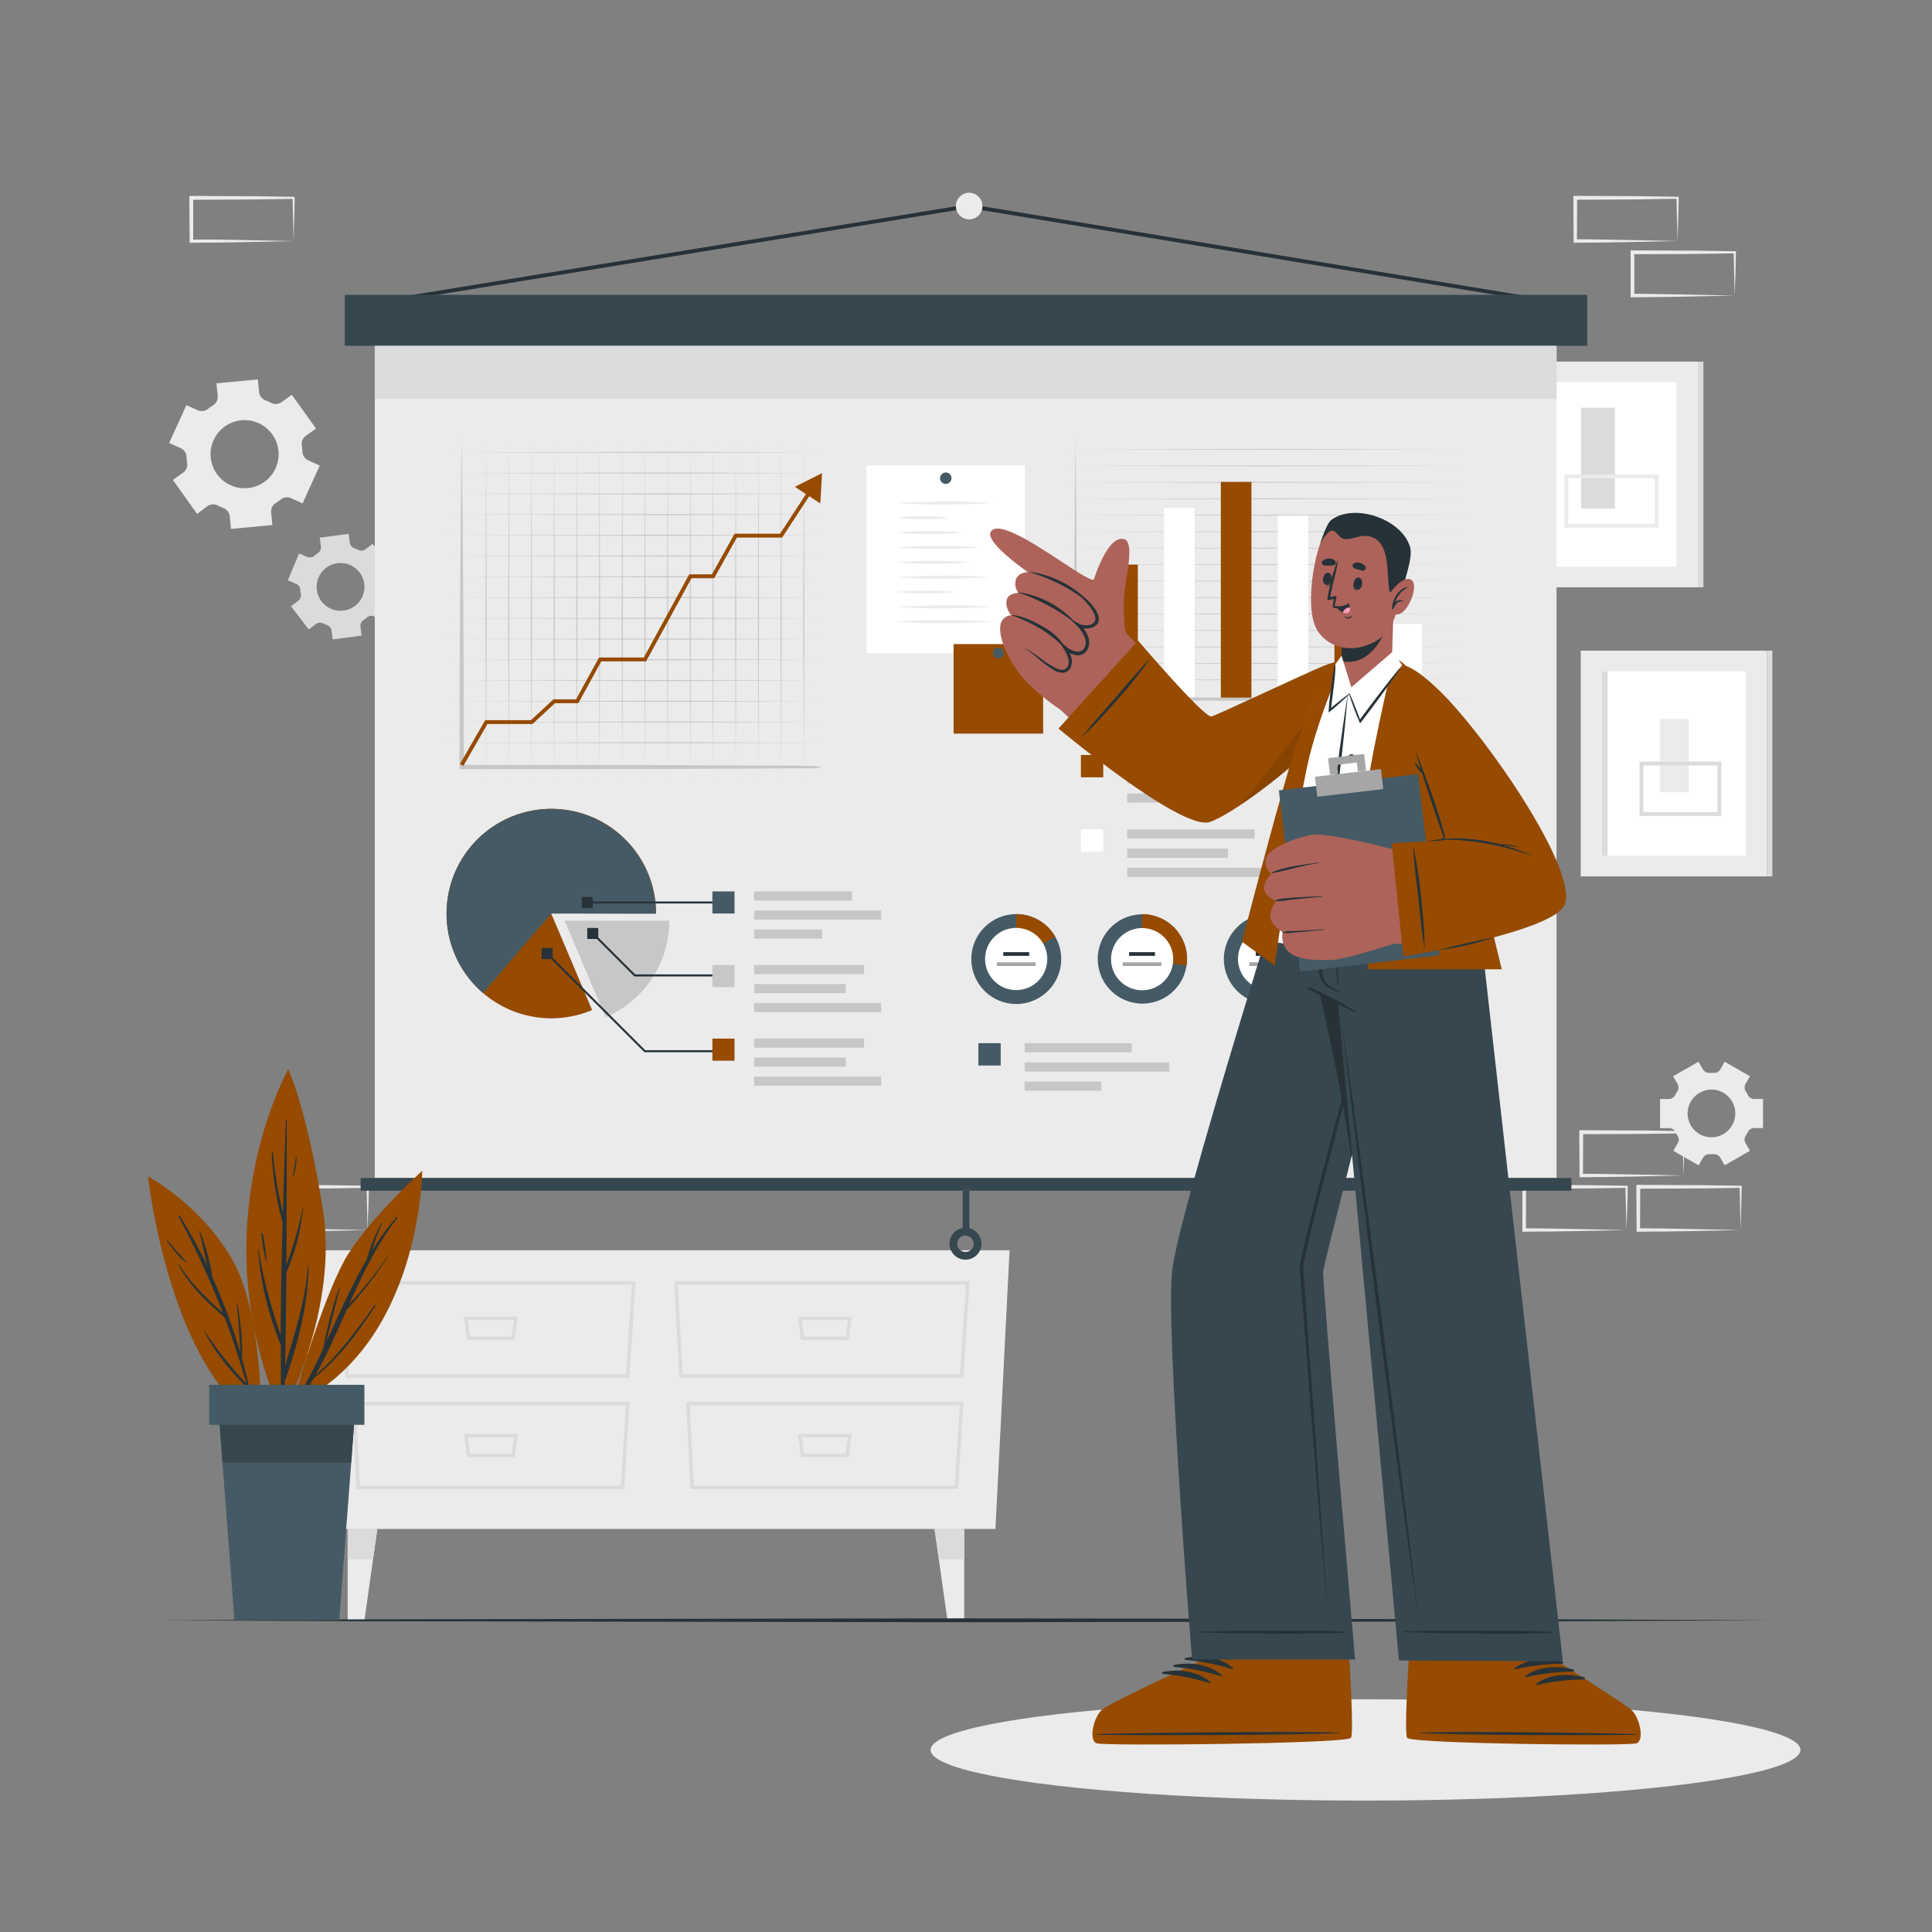 <svg xmlns="http://www.w3.org/2000/svg" viewBox="0 0 500 500"><rect x="0" y="0" width="500" height="500" fill="#808080" stroke="none"/><g id="freepik--background-complete--inject-95"><path d="M48.23,104.85l-4.45,9.79,3,1.35a2.56,2.56,0,0,1,1.49,2.23,14.21,14.21,0,0,0,.16,1.6,2.55,2.55,0,0,1-1,2.47l-2.68,1.92L51,133,53.68,131a2.55,2.55,0,0,1,2.67-.18,13.77,13.77,0,0,0,1.47.66,2.6,2.6,0,0,1,1.64,2.13l.32,3.27,10.71-1-.32-3.29a2.55,2.55,0,0,1,1.2-2.4l.65-.44c.22-.15.43-.31.64-.48a2.54,2.54,0,0,1,2.64-.36l3,1.37,4.45-9.79-3-1.37a2.55,2.55,0,0,1-1.49-2.23,14.24,14.24,0,0,0-.15-1.59,2.54,2.54,0,0,1,1-2.47l2.68-1.92-6.27-8.74-2.68,1.92a2.55,2.55,0,0,1-2.67.17q-.72-.36-1.47-.66a2.57,2.57,0,0,1-1.64-2.12l-.32-3.28-10.72,1,.33,3.29a2.57,2.57,0,0,1-1.2,2.39q-.33.21-.66.45c-.22.15-.43.31-.64.47a2.55,2.55,0,0,1-2.66.37Zm9.91,5.55a8.81,8.81,0,1,1-2,12.28A8.83,8.83,0,0,1,58.14,110.4Z" style="fill:#ebebeb"></path><path d="M439.56,274.78,433,278.54l1.16,2a1.79,1.79,0,0,1-.06,1.88,9.46,9.46,0,0,0-.57,1,1.8,1.8,0,0,1-1.59,1h-2.31v7.53H432a1.8,1.8,0,0,1,1.59,1,8.64,8.64,0,0,0,.57,1,1.79,1.79,0,0,1,.06,1.88l-1.16,2,6.54,3.76,1.16-2a1.79,1.79,0,0,1,1.66-.88l.55,0,.56,0a1.81,1.81,0,0,1,1.66.87l1.16,2,6.54-3.76-1.16-2a1.79,1.79,0,0,1,.06-1.88,8.5,8.5,0,0,0,.57-1,1.79,1.79,0,0,1,1.59-1h2.31v-7.53h-2.31a1.79,1.79,0,0,1-1.59-1,10.67,10.67,0,0,0-.57-1,1.78,1.78,0,0,1-.06-1.87l1.16-2-6.54-3.76-1.16,2a1.79,1.79,0,0,1-1.66.88l-.56,0-.55,0a1.81,1.81,0,0,1-1.67-.88Zm3.37,7.2a6.17,6.17,0,1,1-6.18,6.16A6.17,6.17,0,0,1,442.93,282Z" style="fill:#ebebeb"></path><path d="M75.32,156.9l4.58,6,1.84-1.4a1.8,1.8,0,0,1,1.87-.18,10.44,10.44,0,0,0,1,.44,1.77,1.77,0,0,1,1.19,1.45l.3,2.28,7.48-1-.29-2.29a1.78,1.78,0,0,1,.77-1.7,7.65,7.65,0,0,0,.9-.69,1.8,1.8,0,0,1,1.86-.3l2.13.88,2.89-7-2.14-.88A1.8,1.8,0,0,1,98.66,151l-.06-.55a5.25,5.25,0,0,0-.09-.55,1.78,1.78,0,0,1,.66-1.75l1.84-1.41-4.58-6-1.84,1.4a1.8,1.8,0,0,1-1.87.18,10.44,10.44,0,0,0-1-.44,1.78,1.78,0,0,1-1.19-1.45l-.3-2.28-7.48,1,.3,2.29a1.77,1.77,0,0,1-.78,1.7c-.31.21-.6.44-.89.68a1.78,1.78,0,0,1-1.86.31l-2.13-.88-2.9,6.95,2.14.89a1.77,1.77,0,0,1,1.08,1.53l.06.55a4.85,4.85,0,0,0,.09.55,1.79,1.79,0,0,1-.66,1.76ZM82,152.63A6.18,6.18,0,1,1,89,158,6.16,6.16,0,0,1,82,152.63Z" style="fill:#dbdbdb"></path><polygon points="81.89 395.69 257.62 395.69 261.28 323.58 78.23 323.58 81.89 395.69" style="fill:#ebebeb"></polygon><path d="M249.29,356.58H175.82l-1.37-25H250.9Zm-72.63-.88h71.8L250,332.44H175.38Z" style="fill:#dbdbdb"></path><path d="M247.94,385.38H178.7l-1.12-22.59h71.77Zm-68.4-.88H247.1l1.3-20.83H178.51Z" style="fill:#dbdbdb"></path><path d="M219.63,346.78H207.29l-.78-6h13.9Zm-11.56-.88h10.78l.55-4.27H207.52Z" style="fill:#dbdbdb"></path><path d="M219.63,377.1H207.29l-.78-6h13.9Zm-11.56-.88h10.78l.55-4.27H207.52Z" style="fill:#dbdbdb"></path><path d="M162.87,356.58H89.4l-1.37-25h76.45Zm-72.63-.88H162l1.5-23.26H89Z" style="fill:#dbdbdb"></path><path d="M161.52,385.38H92.28l-1.12-22.59h71.77Zm-68.39-.88h67.55L162,363.67H92.09Z" style="fill:#dbdbdb"></path><path d="M133.21,346.78H120.87l-.78-6H134Zm-11.56-.88h10.78l.55-4.27H121.1Z" style="fill:#dbdbdb"></path><path d="M133.21,377.1H120.87l-.78-6H134Zm-11.56-.88h10.78L133,372H121.1Z" style="fill:#dbdbdb"></path><polygon points="97.65 395.68 96.54 403.54 94.32 419.32 89.98 419.32 89.98 395.68 97.65 395.68" style="fill:#ebebeb"></polygon><polygon points="97.65 395.68 96.54 403.54 89.98 403.54 89.98 395.68 97.65 395.68" style="fill:#dbdbdb"></polygon><polygon points="241.86 395.68 242.97 403.54 245.19 419.32 249.53 419.32 249.53 395.68 241.86 395.68" style="fill:#ebebeb"></polygon><polygon points="241.86 395.68 242.97 403.54 249.53 403.54 249.53 395.68 241.86 395.68" style="fill:#dbdbdb"></polygon><path d="M435.7,304.22l-13.12.28-6.66.11c-2.23.05-4.47,0-6.7.06h-.44v-.45L408.72,293v-.5h.5l13.24.06c4.42,0,8.83.11,13.24.16H436V293c0,1.9-.09,3.79-.13,5.66Zm0,0-.14-5.65c0-1.86-.11-3.7-.13-5.54l.27.28c-4.41.05-8.82.16-13.24.16l-13.24.06.5-.5-.05,11.19-.45-.44c2.18,0,4.36,0,6.55.05l6.58.12Z" style="fill:#ebebeb"></path><path d="M420.93,318.33l-13.12.28-6.66.11c-2.23,0-4.47,0-6.7.06H394v-.45L394,307.14v-.5h.5l13.24.07c4.41,0,8.83.11,13.24.16h.28v.27c0,1.9-.08,3.79-.13,5.66Zm0,0-.14-5.65c-.05-1.86-.11-3.7-.13-5.54l.27.28c-4.41.05-8.83.16-13.24.16l-13.24.06.5-.5-.05,11.19-.45-.44c2.18,0,4.36,0,6.55.05l6.58.12Z" style="fill:#ebebeb"></path><path d="M450.47,318.33l-13.12.28-6.66.11c-2.23,0-4.46,0-6.7.06h-.44v-.45l-.06-11.19v-.5h.5l13.24.07c4.42,0,8.83.11,13.24.16h.28v.27c0,1.9-.09,3.79-.13,5.66Zm0,0-.14-5.65c0-1.86-.11-3.7-.13-5.54l.27.28c-4.41.05-8.82.16-13.24.16l-13.24.06.5-.5-.05,11.19-.45-.44c2.19,0,4.36,0,6.55.05l6.58.12Z" style="fill:#ebebeb"></path><path d="M146.87,171.07l-13.12.28-6.67.11c-2.22,0-4.46,0-6.69,0H120v-.45l0-11.19v-.5h.5l13.24.06c4.41,0,8.83.11,13.24.16h.28v.27c0,1.9-.08,3.78-.13,5.65Zm0,0-.14-5.66c0-1.86-.11-3.7-.13-5.53l.27.27c-4.41,0-8.83.16-13.24.16l-13.24.07.5-.5,0,11.19-.45-.45c2.18,0,4.36,0,6.55.06l6.57.11Z" style="fill:#ebebeb"></path><path d="M132.1,185.18l-13.13.28-6.66.11c-2.22,0-4.46,0-6.69.05h-.45v-.45l0-11.19v-.5h.5l13.24.06c4.41,0,8.83.11,13.24.16h.27V174c0,1.9-.08,3.78-.13,5.65Zm0,0-.14-5.66c-.05-1.86-.12-3.7-.13-5.53l.27.27c-4.41.05-8.83.16-13.24.16l-13.24.07.5-.5-.06,11.19-.44-.45c2.18,0,4.36,0,6.54.06l6.58.11Z" style="fill:#ebebeb"></path><path d="M161.64,185.18l-13.12.28-6.66.11c-2.23,0-4.47,0-6.7.05h-.44v-.45L134.66,174v-.5h.5l13.24.06c4.42,0,8.83.11,13.24.16h.28V174c0,1.9-.08,3.78-.13,5.65Zm0,0-.14-5.66c-.05-1.86-.11-3.7-.13-5.53l.27.27c-4.41.05-8.82.16-13.24.16l-13.24.07.5-.5,0,11.19-.45-.45c2.18,0,4.36,0,6.55.06l6.58.11Z" style="fill:#ebebeb"></path><path d="M95.12,318.33,82,318.61l-6.67.11c-2.22,0-4.46,0-6.69.06H68.2v-.45l0-11.19v-.5h.5l13.24.07c4.41,0,8.83.11,13.24.16h.28v.27c0,1.9-.08,3.79-.13,5.66Zm0,0L95,312.68c0-1.86-.11-3.7-.13-5.54l.27.28c-4.41.05-8.83.16-13.24.16l-13.24.06.5-.5,0,11.19-.45-.44c2.18,0,4.36,0,6.55.05l6.57.12Z" style="fill:#ebebeb"></path><path d="M281.19,171.06l-13.12.28-6.66.11c-2.23.05-4.47,0-6.7.05h-.44v-.45l-.06-11.19v-.5h.5l13.24.06c4.42,0,8.83.12,13.24.17h.28v.27c0,1.9-.09,3.79-.13,5.65Zm0,0-.14-5.65c0-1.87-.11-3.71-.13-5.54l.27.27c-4.41.05-8.82.16-13.24.17l-13.24.06.5-.5-.05,11.19-.45-.45c2.18,0,4.36,0,6.55.06l6.58.11Z" style="fill:#ebebeb"></path><path d="M434.17,62.38l-13.12.28-6.66.11c-2.23,0-4.47,0-6.7.06h-.44v-.45l-.06-11.19v-.5h.5l13.24.06c4.41,0,8.83.12,13.24.17h.28v.27c0,1.9-.08,3.79-.13,5.65Zm0,0L434,56.73c0-1.87-.11-3.71-.13-5.54l.27.27c-4.41,0-8.83.16-13.24.17l-13.24.06.5-.5-.05,11.19-.45-.45c2.18,0,4.36,0,6.55.06l6.58.11Z" style="fill:#ebebeb"></path><path d="M448.94,76.49l-13.12.28-6.66.11c-2.23.05-4.47,0-6.7.06H422v-.45L422,65.3v-.5h.5l13.24.06c4.42,0,8.83.12,13.24.17h.28v.27c0,1.9-.09,3.79-.13,5.65Zm0,0-.14-5.65c0-1.87-.11-3.71-.13-5.54l.27.27c-4.41.05-8.82.16-13.24.17l-13.24.06.5-.5,0,11.19-.45-.45c2.18,0,4.36,0,6.55.06l6.58.11Z" style="fill:#ebebeb"></path><path d="M76,62.39l-13.13.28-6.66.11c-2.23,0-4.46,0-6.69.06h-.45v-.45L49,51.2v-.5h.51l13.24.07c4.41,0,8.82.11,13.24.16h.27v.27c0,1.9-.09,3.79-.13,5.66Zm0,0-.15-5.65c0-1.86-.11-3.71-.13-5.54l.28.27c-4.42.06-8.83.16-13.24.17l-13.24.06.49-.5L50,62.39,49.53,62c2.18,0,4.35,0,6.54,0l6.58.11Z" style="fill:#ebebeb"></path><rect x="391.24" y="93.59" width="48.16" height="58.41" style="fill:#ebebeb"></rect><rect x="396.74" y="98.92" width="37.15" height="47.75" style="fill:#fff"></rect><rect x="396.74" y="98.92" width="1.45" height="47.75" style="fill:#dbdbdb"></rect><rect x="439.39" y="93.59" width="1.45" height="58.41" style="fill:#dbdbdb"></rect><rect x="409.19" y="105.51" width="8.76" height="26.1" style="fill:#dbdbdb"></rect><rect x="405.37" y="123.28" width="23.36" height="12.79" style="fill:none;stroke:#ebebeb;stroke-miterlimit:10"></rect><rect x="409.09" y="168.39" width="48.16" height="58.41" style="fill:#ebebeb"></rect><rect x="414.59" y="173.72" width="37.15" height="47.75" style="fill:#fff"></rect><rect x="414.59" y="173.72" width="1.45" height="47.75" style="fill:#dbdbdb"></rect><rect x="457.24" y="168.39" width="1.45" height="58.41" style="fill:#dbdbdb"></rect><rect x="429.57" y="186.06" width="7.5" height="18.98" style="fill:#ebebeb"></rect><rect x="424.81" y="197.6" width="20.16" height="13.08" style="fill:none;stroke:#dbdbdb;stroke-miterlimit:10"></rect></g><g id="freepik--Shadow--inject-95"><ellipse cx="353.4" cy="452.88" rx="112.56" ry="13.11" style="fill:#ebebeb"></ellipse></g><g id="freepik--Board--inject-95"><polygon points="97.85 78.79 97.69 77.81 250.82 52.83 250.9 52.84 402.31 77.81 402.14 78.79 250.82 53.84 97.85 78.79" style="fill:#263238"></polygon><path d="M254.26,53.33a3.44,3.44,0,1,1-3.44-3.44A3.45,3.45,0,0,1,254.26,53.33Z" style="fill:#ebebeb"></path><rect x="96.99" y="89.5" width="305.84" height="215.36" style="fill:#ebebeb"></rect><rect x="89.23" y="76.3" width="321.54" height="13.2" style="fill:#37474f"></rect><rect x="224.26" y="120.45" width="41" height="48.58" style="fill:#fff"></rect><path d="M246.24,123.75a1.48,1.48,0,1,1-1.48-1.47A1.47,1.47,0,0,1,246.24,123.75Z" style="fill:#455a64"></path><path d="M232.06,130.18c4.15-.32,8.29-.34,12.44-.39s8.29.07,12.44.39c-4.15.32-8.3.34-12.44.38S236.21,130.5,232.06,130.18Z" style="fill:#ebebeb"></path><path d="M232.06,134a54.84,54.84,0,0,1,6.76-.39,51,51,0,0,1,6.76.39,60.32,60.32,0,0,1-13.52,0Z" style="fill:#ebebeb"></path><path d="M232.06,137.86a86.12,86.12,0,0,1,8.64-.39,83.25,83.25,0,0,1,8.64.39,98.41,98.41,0,0,1-17.28,0Z" style="fill:#ebebeb"></path><path d="M232.06,141.69c3.61-.3,7.21-.37,10.81-.38s7.21.08,10.81.38c-3.6.31-7.21.38-10.81.39S235.67,142,232.06,141.69Z" style="fill:#ebebeb"></path><path d="M232.06,145.53c3.13-.3,6.26-.37,9.39-.38s6.26.08,9.39.38c-3.13.31-6.26.38-9.39.39S235.19,145.83,232.06,145.53Z" style="fill:#ebebeb"></path><path d="M232.06,149.37c4-.32,8-.34,12-.38s8,.06,12,.38c-4,.32-8,.34-12,.39S236.07,149.69,232.06,149.37Z" style="fill:#ebebeb"></path><path d="M232.06,153.21a79.53,79.53,0,0,1,15.53,0,69.65,69.65,0,0,1-7.76.39A72.2,72.2,0,0,1,232.06,153.21Z" style="fill:#ebebeb"></path><path d="M232.06,157.05c4.15-.32,8.29-.34,12.44-.38s8.29.06,12.44.38c-4.15.32-8.3.34-12.44.39S236.21,157.37,232.06,157.05Z" style="fill:#ebebeb"></path><path d="M232.06,160.89c4.15-.32,8.29-.34,12.44-.38s8.29.06,12.44.38c-4.15.32-8.3.34-12.44.39S236.21,161.21,232.06,160.89Z" style="fill:#ebebeb"></path><rect x="246.79" y="166.69" width="23.17" height="23.17" style="fill:#964B00"></rect><path d="M259.76,169a1.39,1.39,0,1,1-1.39-1.39A1.38,1.38,0,0,1,259.76,169Z" style="fill:#455a64"></path><rect x="96.99" y="89.5" width="305.84" height="13.7" style="fill:#dbdbdb"></rect><polygon points="275.5 116.29 327.75 116.18 380 116.29 327.75 116.4 275.5 116.29" style="fill:#c7c7c7"></polygon><polygon points="275.5 120.55 327.75 120.44 380 120.55 327.75 120.67 275.5 120.55" style="fill:#c7c7c7"></polygon><polygon points="275.5 124.81 327.75 124.7 380 124.81 327.75 124.93 275.5 124.81" style="fill:#c7c7c7"></polygon><polygon points="275.5 129.08 327.75 128.96 380 129.08 327.75 129.19 275.5 129.08" style="fill:#c7c7c7"></polygon><polygon points="275.5 133.34 327.75 133.22 380 133.34 327.75 133.45 275.5 133.34" style="fill:#c7c7c7"></polygon><polygon points="275.5 137.6 327.75 137.49 380 137.6 327.75 137.71 275.5 137.6" style="fill:#c7c7c7"></polygon><polygon points="275.5 141.86 327.75 141.75 380 141.86 327.75 141.97 275.5 141.86" style="fill:#c7c7c7"></polygon><polygon points="275.5 146.12 327.75 146.01 380 146.12 327.75 146.23 275.5 146.12" style="fill:#c7c7c7"></polygon><polygon points="275.5 150.38 327.75 150.27 380 150.38 327.75 150.5 275.5 150.38" style="fill:#c7c7c7"></polygon><polygon points="275.5 154.64 327.75 154.53 380 154.64 327.75 154.76 275.5 154.64" style="fill:#c7c7c7"></polygon><polygon points="275.5 158.91 327.75 158.79 380 158.91 327.75 159.02 275.5 158.91" style="fill:#c7c7c7"></polygon><polygon points="275.5 163.17 327.75 163.05 380 163.17 327.75 163.28 275.5 163.17" style="fill:#c7c7c7"></polygon><polygon points="275.5 167.43 327.75 167.31 380 167.43 327.75 167.54 275.5 167.43" style="fill:#c7c7c7"></polygon><polygon points="275.5 171.69 327.75 171.58 380 171.69 327.75 171.8 275.5 171.69" style="fill:#c7c7c7"></polygon><polygon points="275.5 175.95 327.75 175.84 380 175.95 327.75 176.06 275.5 175.95" style="fill:#c7c7c7"></polygon><rect x="286.55" y="146.12" width="7.92" height="34.8" style="fill:#964B00"></rect><rect x="301.25" y="131.4" width="7.92" height="49.52" style="fill:#fff"></rect><rect x="315.95" y="124.72" width="7.92" height="56.2" style="fill:#964B00"></rect><rect x="330.65" y="133.43" width="7.92" height="47.48" style="fill:#fff"></rect><rect x="345.35" y="136.03" width="7.92" height="44.89" style="fill:#964B00"></rect><rect x="360.05" y="161.46" width="7.92" height="19.46" style="fill:#fff"></rect><path d="M278.34,113.3l.17,16.91.12,16.9q.12,16.9.12,33.81l-.41-.42,25.41,0,25.42.05,25.41.14,25.42.25-25.42.25-25.41.13-25.42,0H277.92v-.42q0-16.9.12-33.81l.12-16.9Z" style="fill:#c7c7c7"></path><rect x="286.55" y="184.49" width="7.92" height="0.72" style="fill:#c7c7c7"></rect><rect x="301.25" y="184.49" width="7.92" height="0.72" style="fill:#c7c7c7"></rect><rect x="315.95" y="184.49" width="7.92" height="0.72" style="fill:#c7c7c7"></rect><rect x="330.65" y="184.49" width="7.92" height="0.72" style="fill:#c7c7c7"></rect><rect x="345.35" y="184.49" width="7.92" height="0.72" style="fill:#c7c7c7"></rect><rect x="360.05" y="184.49" width="7.92" height="0.72" style="fill:#c7c7c7"></rect><rect x="291.71" y="195.39" width="27.73" height="2.38" style="fill:#c7c7c7"></rect><rect x="291.71" y="200.36" width="37.46" height="2.38" style="fill:#c7c7c7"></rect><rect x="291.71" y="205.34" width="19.88" height="2.38" style="fill:#c7c7c7"></rect><rect x="279.74" y="195.39" width="5.78" height="5.78" style="fill:#964B00"></rect><rect x="291.71" y="214.64" width="32.96" height="2.38" style="fill:#c7c7c7"></rect><rect x="291.71" y="219.62" width="26.07" height="2.38" style="fill:#c7c7c7"></rect><rect x="291.71" y="224.59" width="37.46" height="2.38" style="fill:#c7c7c7"></rect><rect x="279.74" y="214.64" width="5.78" height="5.78" style="fill:#fff"></rect><rect x="265.17" y="269.97" width="27.73" height="2.38" style="fill:#c7c7c7"></rect><rect x="265.17" y="274.94" width="37.46" height="2.38" style="fill:#c7c7c7"></rect><rect x="265.17" y="279.92" width="19.88" height="2.38" style="fill:#c7c7c7"></rect><rect x="253.2" y="269.97" width="5.78" height="5.78" style="fill:#455a64"></rect><rect x="332.61" y="269.97" width="27.73" height="2.38" style="fill:#c7c7c7"></rect><rect x="332.61" y="274.94" width="37.46" height="2.38" style="fill:#c7c7c7"></rect><rect x="332.61" y="279.92" width="19.88" height="2.38" style="fill:#c7c7c7"></rect><rect x="320.64" y="269.97" width="5.78" height="5.78" style="fill:#964B00"></rect><rect x="93.33" y="304.86" width="313.35" height="3.29" style="fill:#37474f"></rect><rect x="249.13" y="308.15" width="1.74" height="11.4" style="fill:#37474f"></rect><path d="M249.91,326A4.13,4.13,0,1,1,254,321.9,4.13,4.13,0,0,1,249.91,326Zm0-6.25A2.13,2.13,0,1,0,252,321.9,2.12,2.12,0,0,0,249.91,319.78Z" style="fill:#37474f"></path><path d="M173.22,238.27a27.12,27.12,0,0,1-16.51,25l-10.59-25Z" style="fill:#c7c7c7"></path><path d="M142.65,236.41l10.59,25s0,0-.05,0c-.83.33-1.66.65-2.49.91a27.52,27.52,0,0,1-8,1.22,27.81,27.81,0,0,1-8.05-1.22,27.1,27.1,0,0,1,0-51.74,27.17,27.17,0,0,1,16.1,0,27.06,27.06,0,0,1,17.83,17.81,27.36,27.36,0,0,1,1.22,8Z" style="fill:#dbdbdb"></path><path d="M142.65,236.41l10.59,25s0,0-.05,0c-.83.33-1.66.65-2.49.91a27.52,27.52,0,0,1-8,1.22,27.81,27.81,0,0,1-8.05-1.22,27.11,27.11,0,1,1,35.15-25.89Z" style="fill:#964B00"></path><path d="M142.66,236.42,125,257a27.09,27.09,0,1,1,44.74-20.54Z" style="fill:#455a64"></path><polygon points="187.23 272.31 166.77 272.31 141.42 246.97 141.79 246.6 166.98 271.79 187.23 271.79 187.23 272.31" style="fill:#263238"></polygon><rect x="140.18" y="245.36" width="2.85" height="2.85" style="fill:#263238"></rect><polygon points="187.23 252.71 164.17 252.71 153.22 241.76 153.59 241.39 164.39 252.18 187.23 252.18 187.23 252.71" style="fill:#263238"></polygon><rect x="151.98" y="240.15" width="2.85" height="2.85" style="fill:#263238"></rect><rect x="152.36" y="233.3" width="34.87" height="0.52" style="fill:#263238"></rect><rect x="150.56" y="232.14" width="2.85" height="2.85" style="fill:#263238"></rect><rect x="195.17" y="230.7" width="25.34" height="2.36" style="fill:#c7c7c7"></rect><rect x="195.17" y="235.63" width="32.87" height="2.36" style="fill:#c7c7c7"></rect><rect x="195.17" y="240.55" width="17.57" height="2.36" style="fill:#c7c7c7"></rect><rect x="184.37" y="230.7" width="5.72" height="5.72" style="fill:#455a64"></rect><rect x="195.17" y="249.75" width="28.42" height="2.36" style="fill:#c7c7c7"></rect><rect x="195.17" y="254.67" width="23.7" height="2.36" style="fill:#c7c7c7"></rect><rect x="195.17" y="259.59" width="32.87" height="2.36" style="fill:#c7c7c7"></rect><rect x="184.37" y="249.75" width="5.72" height="5.72" style="fill:#c7c7c7"></rect><rect x="195.17" y="268.79" width="28.42" height="2.36" style="fill:#c7c7c7"></rect><rect x="195.17" y="273.71" width="23.7" height="2.36" style="fill:#c7c7c7"></rect><rect x="195.17" y="278.63" width="32.87" height="2.36" style="fill:#c7c7c7"></rect><rect x="184.37" y="268.79" width="5.72" height="5.72" style="fill:#964B00"></rect><polygon points="115.58 117.07 173.8 116.93 212.74 117.07 173.8 117.21 115.58 117.07" style="fill:#c7c7c7"></polygon><polygon points="115.58 122.44 173.8 122.3 212.74 122.44 173.8 122.58 115.58 122.44" style="fill:#c7c7c7"></polygon><polygon points="115.58 127.81 173.8 127.66 212.74 127.81 173.8 127.95 115.58 127.81" style="fill:#c7c7c7"></polygon><polygon points="115.58 133.17 173.8 133.03 212.74 133.17 173.8 133.31 115.58 133.17" style="fill:#c7c7c7"></polygon><polygon points="115.58 138.54 173.8 138.4 212.74 138.54 173.8 138.68 115.58 138.54" style="fill:#c7c7c7"></polygon><polygon points="115.58 143.91 173.8 143.77 212.74 143.91 173.8 144.05 115.58 143.91" style="fill:#c7c7c7"></polygon><polygon points="115.58 149.28 173.8 149.14 212.74 149.28 173.8 149.42 115.58 149.28" style="fill:#c7c7c7"></polygon><polygon points="115.58 154.65 173.8 154.5 212.74 154.65 173.8 154.79 115.58 154.65" style="fill:#c7c7c7"></polygon><polygon points="115.58 160.01 173.8 159.87 212.74 160.01 173.8 160.16 115.58 160.01" style="fill:#c7c7c7"></polygon><polygon points="115.58 165.38 173.8 165.24 212.74 165.38 173.8 165.53 115.58 165.38" style="fill:#c7c7c7"></polygon><polygon points="115.58 170.75 173.8 170.61 212.74 170.75 173.8 170.89 115.58 170.75" style="fill:#c7c7c7"></polygon><polygon points="115.58 176.12 173.8 175.98 212.74 176.12 173.8 176.26 115.58 176.12" style="fill:#c7c7c7"></polygon><polygon points="115.58 181.49 173.8 181.35 212.74 181.49 173.8 181.63 115.58 181.49" style="fill:#c7c7c7"></polygon><polygon points="115.58 186.86 173.8 186.72 212.74 186.86 173.8 187 115.58 186.86" style="fill:#c7c7c7"></polygon><polygon points="115.58 192.22 173.8 192.08 212.74 192.22 173.8 192.37 115.58 192.22" style="fill:#c7c7c7"></polygon><polygon points="208.02 114.02 208.18 160.95 208.02 201.57 207.87 160.95 208.02 114.02" style="fill:#c7c7c7"></polygon><polygon points="202.15 114.02 202.31 160.95 202.15 201.57 202 160.95 202.15 114.02" style="fill:#c7c7c7"></polygon><polygon points="196.28 114.02 196.43 160.95 196.28 201.57 196.12 160.95 196.28 114.02" style="fill:#c7c7c7"></polygon><polygon points="190.41 114.02 190.56 160.95 190.41 201.57 190.25 160.95 190.41 114.02" style="fill:#c7c7c7"></polygon><polygon points="184.53 114.02 184.69 160.95 184.53 201.57 184.38 160.95 184.53 114.02" style="fill:#c7c7c7"></polygon><polygon points="178.66 114.02 178.81 160.95 178.66 201.57 178.5 160.95 178.66 114.02" style="fill:#c7c7c7"></polygon><polygon points="172.79 114.02 172.94 160.95 172.79 201.57 172.63 160.95 172.79 114.02" style="fill:#c7c7c7"></polygon><polygon points="166.91 114.02 167.07 160.95 166.91 201.57 166.76 160.95 166.91 114.02" style="fill:#c7c7c7"></polygon><polygon points="161.04 114.02 161.2 160.95 161.04 201.57 160.89 160.95 161.04 114.02" style="fill:#c7c7c7"></polygon><polygon points="155.17 114.02 155.32 160.95 155.17 201.57 155.01 160.95 155.17 114.02" style="fill:#c7c7c7"></polygon><polygon points="149.29 114.02 149.45 160.95 149.29 201.57 149.14 160.95 149.29 114.02" style="fill:#c7c7c7"></polygon><polygon points="143.42 114.02 143.58 160.95 143.42 201.57 143.27 160.95 143.42 114.02" style="fill:#c7c7c7"></polygon><polygon points="137.55 114.02 137.7 160.95 137.55 201.57 137.39 160.95 137.55 114.02" style="fill:#c7c7c7"></polygon><polygon points="131.68 114.02 131.83 160.95 131.68 201.57 131.52 160.95 131.68 114.02" style="fill:#c7c7c7"></polygon><polygon points="125.8 114.02 125.96 160.95 125.8 201.57 125.65 160.95 125.8 114.02" style="fill:#c7c7c7"></polygon><path d="M119.48,113.3l.25,21.3.16,21.29c.12,14.2.15,28.4.17,42.59l-.58-.52,35,0,21.25.06,35,.17,2,.31-2,.32-35,.17-21.25.06-35,0h-.57v-.53c0-14.19,0-28.39.17-42.59l.16-21.29Z" style="fill:#c7c7c7"></path><polygon points="119.92 198.21 119.05 197.71 125.57 186.38 137.41 186.38 143.23 180.99 149.07 180.99 155.03 170.16 166.62 170.16 178.36 148.64 184.24 148.64 190.11 138.12 201.88 138.12 209.22 126.91 210.05 127.45 202.42 139.12 190.7 139.12 184.83 149.64 178.96 149.64 167.21 171.16 155.62 171.16 149.67 181.99 143.62 181.99 137.8 187.38 126.15 187.38 119.92 198.21" style="fill:#964B00"></polygon><polygon points="212.3 130.3 212.74 122.44 205.71 125.99 212.3 130.3" style="fill:#964B00"></polygon><path d="M274.64,248.21a11.63,11.63,0,1,1-1.54-5.79A11.63,11.63,0,0,1,274.64,248.21Z" style="fill:#455a64"></path><path d="M273.1,242.42,263,248.21V236.57A11.65,11.65,0,0,1,273.1,242.42Z" style="fill:#964B00"></path><circle cx="263" cy="248.21" r="8.05" transform="translate(-24.04 468.17) rotate(-80.81)" style="fill:#fff"></circle><rect x="259.65" y="246.42" width="6.7" height="0.95" style="fill:#263238"></rect><rect x="257.99" y="249.05" width="10.02" height="0.95" style="fill:#a6a6a6"></rect><path d="M307.2,248.21a11.82,11.82,0,0,1-.13,1.7,11.55,11.55,0,1,1,.13-1.7Z" style="fill:#455a64"></path><path d="M307.2,248.21a11.82,11.82,0,0,1-.13,1.7l-11.51-1.7V236.57a11.63,11.63,0,0,1,11.64,11.64Z" style="fill:#964B00"></path><circle cx="295.56" cy="248.21" r="8.05" transform="translate(-7.24 487.53) rotate(-78.34)" style="fill:#fff"></circle><rect x="292.21" y="246.42" width="6.7" height="0.95" style="fill:#263238"></rect><rect x="290.55" y="249.05" width="10.02" height="0.95" style="fill:#a6a6a6"></rect><path d="M340,248.21a11.63,11.63,0,1,1-1.54-5.79A11.63,11.63,0,0,1,340,248.21Z" style="fill:#455a64"></path><path d="M340,248.21a11.63,11.63,0,0,1-7.47,10.86l-4.17-10.86V236.57A11.63,11.63,0,0,1,340,248.21Z" style="fill:#964B00"></path><path d="M336.39,248.21a8,8,0,1,1-8.05-8.05A8.05,8.05,0,0,1,336.39,248.21Z" style="fill:#fff"></path><rect x="324.99" y="246.42" width="6.7" height="0.95" style="fill:#263238"></rect><rect x="323.33" y="249.05" width="10.02" height="0.95" style="fill:#a6a6a6"></rect><path d="M372.58,248.21a11.61,11.61,0,1,1-1.53-5.79A11.61,11.61,0,0,1,372.58,248.21Z" style="fill:#455a64"></path><path d="M372.58,248.21a11.63,11.63,0,0,1-19.18,8.85l7.55-8.85V236.57a11.61,11.61,0,0,1,11.63,11.64Z" style="fill:#964B00"></path><circle cx="360.95" cy="248.21" r="8.05" transform="translate(56.22 562.9) rotate(-80.44)" style="fill:#fff"></circle><rect x="357.6" y="246.42" width="6.7" height="0.95" style="fill:#263238"></rect><rect x="355.94" y="249.05" width="10.02" height="0.95" style="fill:#a6a6a6"></rect></g><g id="freepik--Floor--inject-95"><polygon points="41.27 419.33 93.45 419.09 145.64 419 250 418.83 354.36 419 406.55 419.09 458.73 419.33 406.55 419.58 354.36 419.67 250 419.83 145.64 419.66 93.45 419.58 41.27 419.33" style="fill:#263238"></polygon></g><g id="freepik--Plant--inject-95"><path d="M75.57,363.74s8.25-29.61,14.84-39.67S109.28,303,109.28,303,109,348.62,75.57,363.74Z" style="fill:#964B00"></path><path d="M76.17,363.23a143.75,143.75,0,0,0,7.52-14.35,100.76,100.76,0,0,1,4.09-15.57.08.08,0,0,1,.15.05c-1.1,4.68-2.37,9.32-3.53,14,3.33-7.2,6.5-14.5,10.47-21.31a45.11,45.11,0,0,1,3.82-9.48c0-.09.19,0,.15.05a59.9,59.9,0,0,0-2.58,7.11,71.86,71.86,0,0,1,6.27-8.66c.14-.17.43,0,.29.2-5.3,6.77-9,14.47-12.45,22.27a119,119,0,0,0,10.35-12.94c0-.05.1,0,.07.05A105.71,105.71,0,0,1,89.71,339c-2.54,5.71-5,11.45-8.06,16.88,6-5.11,10.7-11.73,15.3-18.11.11-.15.33,0,.23.15-4.61,7-9.37,13.6-16,18.79a73.78,73.78,0,0,1-4.43,6.92A.35.35,0,0,1,76.17,363.23Z" style="fill:#263238"></path><path d="M73,366.4s14.83-27.3,10.52-53.77-8.92-35.9-8.92-35.9S51.31,317.9,73,366.4Z" style="fill:#964B00"></path><path d="M66.93,323.48a129.63,129.63,0,0,0,5.72,22c0-9.72.23-19.43.49-29.15a75.27,75.27,0,0,1-2.8-18.09c0-.18.26-.17.28,0a101.89,101.89,0,0,0,2.6,15.56q.33-12,.78-24a.11.11,0,0,1,.21,0c0,12.52,0,25-.09,37.56a99.63,99.63,0,0,0,4.28-14.87s.09,0,.08,0a58.06,58.06,0,0,1-4.37,16.92c-.06,8-.15,16-.33,24C76.29,345,79,336.71,79.7,327.72a.1.1,0,0,1,.19,0c-.2,9.91-2.76,20-6,29.29a.46.46,0,0,1-.16.24c-.08,2.92-.16,5.85-.26,8.77a.33.33,0,0,1-.65,0q-.17-9-.14-17.95A80.34,80.34,0,0,1,66.8,323.5C66.79,323.42,66.92,323.41,66.93,323.48Z" style="fill:#263238"></path><path d="M68,319.26a50.08,50.08,0,0,1,1,7.21c0,.08-.12.09-.14,0a51.41,51.41,0,0,1-1.22-7.19C67.6,319.11,67.91,319.08,68,319.26Z" style="fill:#263238"></path><path d="M76.62,299.3c0-.08.14-.06.14,0a18.32,18.32,0,0,1-.75,5c0,.13-.22.07-.2-.06C76.14,302.6,76.34,300.94,76.62,299.3Z" style="fill:#263238"></path><path d="M67.61,368.49s.6-28.5-7.57-42.66S38.3,304.44,38.3,304.44,43.77,354.68,67.61,368.49Z" style="fill:#964B00"></path><path d="M52.71,344.12a105.73,105.73,0,0,0,11.06,14q-2.45-8.73-5.66-17.18c-4.58-4-9.12-8.19-11.94-13.69a.08.08,0,0,1,.14-.08c3,4.88,7.06,8.77,11.32,12.52a223.09,223.09,0,0,0-11.38-24.78.18.18,0,0,1,.31-.19,136.78,136.78,0,0,1,7.14,13c-.77-3-1.38-6.16-2.17-9.18a.07.07,0,0,1,.13,0A52,52,0,0,1,55,330.62a145.64,145.64,0,0,1,7.2,19.5c-.21-4.27-.48-8.53-.92-12.79,0-.08.12-.09.14,0a69.12,69.12,0,0,1,1.24,14.35q1.77,6.38,3,12.88a.09.09,0,0,1-.18.05c-.44-1.82-.92-3.62-1.41-5.42,0,0-.07,0-.1,0-4.38-4.4-8.55-9.4-11.28-15A0,0,0,1,1,52.71,344.12Z" style="fill:#263238"></path><path d="M43.24,320.93c.91,1,1.74,2,2.62,3a23.64,23.64,0,0,1,2.36,2.75,0,0,0,0,1-.07.06,13.81,13.81,0,0,1-2.72-2.68A23,23,0,0,1,43.11,321,.08.08,0,0,1,43.24,320.93Z" style="fill:#263238"></path><path d="M91.9,365l-1,13.5-3.11,40.81H60.68l-3.11-40.81-1-13.5H91.9Z" style="fill:#455a64"></path><path d="M91.9,365l-1,13.5H57.57l-1-13.5H91.9Z" style="fill:#37474f"></path><rect x="54.14" y="358.39" width="40.17" height="10.35" transform="translate(148.44 727.13) rotate(180)" style="fill:#455a64"></rect></g><g id="freepik--Character--inject-95"><path d="M284.49,450.35c2.06.66,62.72-.1,64.93-1.54.85-.54-3.41-57.61-3.41-57.61l-39.2.39L311,429.77s-22.3,10.33-24.56,12.17S282.44,449.7,284.49,450.35Z" style="fill:#ad6359"></path><path d="M283.83,451.18c2.16.71,63.42.13,65.75-1.38.9-.56-.4-20.77-.4-20.88H311.29l0,.68s-23.54,10.79-25.94,12.73S281.66,450.49,283.83,451.18Z" style="fill:#964B00"></path><path d="M284,448.78c10.41-.35,52.43-.79,62.75-.35.08,0,.08.06,0,.07-10.31.57-52.33.67-62.75.45C283.77,449,283.77,448.79,284,448.78Z" style="fill:#263238"></path><path d="M306.86,429.07c4.09-.8,9.1-.22,12.26,2.67.12.12,0,.29-.17.25a57.75,57.75,0,0,0-12.07-2.4A.26.26,0,0,1,306.86,429.07Z" style="fill:#263238"></path><path d="M303.91,430.88c4.09-.8,9.11-.22,12.27,2.67.12.12,0,.29-.17.25a57.75,57.75,0,0,0-12.07-2.4A.26.26,0,0,1,303.91,430.88Z" style="fill:#263238"></path><path d="M301,432.69c4.09-.8,9.11-.22,12.27,2.67.12.12,0,.29-.17.25a57.71,57.71,0,0,0-12.08-2.4A.26.26,0,0,1,301,432.69Z" style="fill:#263238"></path><path d="M308.49,429.49H350.7s-8.61-98.8-8.27-100.53c.42-2.2,2.91-12.18,6.23-25.21,1-4.08,2.16-8.46,3.32-13,3.15-12.27,6.62-25.67,9.64-37.33,4.54-17.47,8.08-31.05,8.08-31.05H333.93s-4.17,13.22-9.42,30.41c-8.57,27.94-20,66.4-21.13,75.75C301.55,343.64,308.49,429.49,308.49,429.49Z" style="fill:#37474f"></path><path d="M310.36,422.29c6.45-.13,4.59-.19,11-.25,3.16,0,23.89-.21,26.83.28a.07.07,0,0,1,0,.13c-2.94.49-23.67.31-26.83.28-6.45-.07-4.59-.12-11-.25A.1.1,0,0,1,310.36,422.29Z" style="fill:#263238"></path><path d="M363.19,227.23l-6.57,23.18-6.41,23.21c-2.13,7.74-4.19,15.5-6.25,23.26s-4.08,15.53-6,23.34c-.45,2-.92,3.91-1.31,5.9-.1.49-.17,1-.26,1.51a8.13,8.13,0,0,0,0,.84l.06.75.23,3,.93,12,1.89,24,1.95,24,2.05,24-1.61-24-1.69-24-1.76-24-.89-12-.23-3-.05-.75c0-.24,0-.43,0-.65.09-.49.15-1,.26-1.46.38-2,.86-3.91,1.31-5.86,3.76-15.59,7.95-31.1,12-46.63Z" style="fill:#263238"></path><path d="M334.79,222.38c2.48,19.21,11.46,51.13,14.91,77.26,8.07-31.66,20-77.26,20-77.26Z" style="fill:#263238"></path><path d="M421,450.05c-2.08.64-53,.87-55.24-.61-.85-.54-1.15-9.14-1.21-19.53v-.32c0-2.15-4.95-38.13-4.95-38.13l38.5.78,4.45,37.8,0,.65s14.37,9,16.63,10.89S423.07,449.41,421,450.05Z" style="fill:#ad6359"></path><path d="M423.51,451.18c-2.16.71-57,.13-59.3-1.38-.9-.56.4-20.77.4-20.88H402.5l0,.68s17.09,10.79,19.49,12.73S425.68,450.49,423.51,451.18Z" style="fill:#964B00"></path><path d="M423.35,448.78c-10.41-.35-46-.79-56.29-.35-.09,0-.09.06,0,.07,10.31.57,45.87.67,56.29.45C423.57,449,423.57,448.79,423.35,448.78Z" style="fill:#263238"></path><path d="M404.39,430.05c-4-1.12-9.06-.93-12.43,1.71-.13.1,0,.29.15.26a57.08,57.08,0,0,1,12.22-1.45A.27.27,0,0,0,404.39,430.05Z" style="fill:#263238"></path><path d="M407.18,432.08c-4-1.11-9.06-.92-12.43,1.71-.13.1,0,.29.15.26a57.08,57.08,0,0,1,12.22-1.45A.27.27,0,0,0,407.18,432.08Z" style="fill:#263238"></path><path d="M410,434.12c-4-1.12-9.06-.93-12.43,1.71-.13.1,0,.28.15.25a57.73,57.73,0,0,1,12.22-1.45A.26.26,0,0,0,410,434.12Z" style="fill:#263238"></path><path d="M334.79,222.38s5.42,33.06,5.79,34.12c0,0,2,1,5.65,2.64l15.82,170.61,42.41.17L381.07,222.38Z" style="fill:#37474f"></path><path d="M363.51,422.2c6.47-.1,4.61-.16,11.09-.2,3.17,0,24-.11,27,.39a.07.07,0,0,1,0,.14c-3,.47-23.8.2-27,.16-6.48-.09-4.62-.13-11.1-.3C363.38,422.39,363.38,422.21,363.51,422.2Z" style="fill:#263238"></path><path d="M338.82,255.48a79.43,79.43,0,0,1,12.12,6.35.14.14,0,0,1-.13.25c-4.09-2-8.27-3.9-12.24-6.11A.28.28,0,0,1,338.82,255.48Z" style="fill:#263238"></path><path d="M340.38,236.54c.66,4,1,8,1.48,12,.11,1,.22,1.91.32,2.87a5.61,5.61,0,0,0,.69,2.51c.86,1.34,2.4,2,3.8,2.57.16.07.09.33-.08.27a9.33,9.33,0,0,1-4-2.13c-1.27-1.35-1.23-3.38-1.42-5.11a109.58,109.58,0,0,1-.93-12.92A.09.09,0,0,1,340.38,236.54Z" style="fill:#263238"></path><path d="M345.19,237.75c.14,2.85.45,5.7.69,8.55.12,1.4.22,2.81.3,4.21s.26,2.89.21,4.32a.09.09,0,0,1-.17,0c-.24-1.35-.27-2.76-.38-4.13s-.22-2.88-.3-4.32c-.16-2.88-.24-5.78-.49-8.65C345,237.66,345.18,237.66,345.19,237.75Z" style="fill:#263238"></path><polygon points="347.1 263.37 349.37 282.77 351.74 302.16 356.62 340.92 361.71 379.65 364.32 399.01 367.04 418.36 364.77 398.95 362.4 379.56 357.52 340.81 352.43 302.07 349.81 282.72 347.1 263.37" style="fill:#263238"></polygon><path d="M348.66,182.6c-9.12,10.54-26.76,25.67-34.28,28.64-8.36,3.3-27.46-15.88-39.92-27.54-2.48-2.32,14.31-22.67,16.83-20.06,6.58,6.81,19.95,22.32,22.09,22.23,1.74-.07,17.77-7.65,26.76-12C354.46,166.88,355.08,175.18,348.66,182.6Z" style="fill:#ad6359"></path><path d="M263.37,173.64c2.84,4.49,12.23,11.4,15.14,12.2s15.18-14.78,14.43-17.78-11.47-17.38-16.59-19.14S260.43,169,263.37,173.64Z" style="fill:#ad6359"></path><path d="M291.55,165.29a43.86,43.86,0,0,1-.47-12.8c.74-5.06,2.41-12.49-.3-13-5.56-1-9.71,17.51-9.71,17.51s-.52,8.48,4.9,10A5.6,5.6,0,0,0,291.55,165.29Z" style="fill:#ad6359"></path><path d="M283.68,153.22c-1.32,2.48-3.29,1.27-3.29,1.27s4.28,3.38,3.22,6.3-5,.81-5.3.67c.23.18,4.08,3.39,2.71,6.21s-5.08.24-5.31.06c.16.24,2.2,3.42.67,5.33-2.63,3.28-8.08-4.7-11.45-5.19,0,0-1.48,5.62-1.56,5.77s-5.34-7.48-4.43-12a2.93,2.93,0,0,1,2.79-2.4s-2-2.22-1-4.48c.52-1.16,2.84-1.35,2.84-1.35a3.69,3.69,0,0,1-.5-3.8c.81-1.56,3-1.52,3-1.52s-11.36-7.78-9.64-10.5c3-4.68,24.21,13,26.6,12.44C284.24,149.77,284.26,152.14,283.68,153.22Z" style="fill:#ad6359"></path><path d="M266.45,148.06c-.05,0,0-.09,0-.08a26.16,26.16,0,0,1,14.12,6.57c.12.12.29.88.15.76C277.12,152.26,271.63,149.64,266.45,148.06Z" style="fill:#263238"></path><path d="M263.53,153.36c-.06,0,0-.11,0-.1a24.52,24.52,0,0,1,15,8.13c.13.15.08.43-.08.26C275.69,158.78,268.2,154.76,263.53,153.36Z" style="fill:#263238"></path><path d="M275.86,168.15c-3.81-4.28-8.6-6.9-13.91-8.88-.07,0,0-.12,0-.12,2.86.27,6.11,1.88,8.54,3.36A15.13,15.13,0,0,1,276,168C276.06,168.1,275.94,168.24,275.86,168.15Z" style="fill:#263238"></path><path d="M280.48,154.47c.15.14-.47.22-.33.37,1.53,1.58,4.12,4.55,3.11,6.08-.81,1.23-3,1-3.83.57l-2.05-1.07,1.55,1.72a9.17,9.17,0,0,1,1.68,2.55,3.35,3.35,0,0,1,.15,2.76,1.94,1.94,0,0,1-2.11,1.19,5.88,5.88,0,0,1-2.65-1.25l-2.15-1.68,1.48,2.28a8.92,8.92,0,0,1,1,2,3.64,3.64,0,0,1,.15,2.1,1.73,1.73,0,0,1-1.34,1.24,3.79,3.79,0,0,1-2.09-.5,30,30,0,0,1-3.95-2.62c-.65-.47-1.3-.94-2-1.38a5.62,5.62,0,0,0-2.18-1,6.19,6.19,0,0,1,2.05,1.18c.63.48,1.24,1,1.85,1.52a26.64,26.64,0,0,0,3.89,2.88,4.5,4.5,0,0,0,2.49.69,2.46,2.46,0,0,0,2.05-1.76,4.44,4.44,0,0,0-.11-2.61,9.72,9.72,0,0,0-1.06-2.29l-.68.6a6.72,6.72,0,0,0,3.11,1.51,2.85,2.85,0,0,0,1.86-.34,3.21,3.21,0,0,0,1.22-1.42,4.27,4.27,0,0,0-.18-3.49,10.55,10.55,0,0,0-1.9-2.78l-.49.65c1.05.5,3.49,1,5-.71C285.63,158.94,281.32,155.11,280.48,154.47Z" style="fill:#263238"></path><path d="M294.52,165.77l-20.59,22.78s31.93,26.69,39.19,24.17,27.86-18.55,37-30.42-.49-13-7.8-9.88-27.73,12.84-28.82,13C311.4,185.59,294.52,165.77,294.52,165.77Z" style="fill:#964B00"></path><path d="M280.16,190.44c.76-.79,1.42-1.71,2.12-2.55s1.43-1.68,2.16-2.51c1.4-1.6,2.81-3.2,4.2-4.8,2.83-3.26,5.6-6.59,8.59-9.7,0,0,.12,0,.09.07A113.64,113.64,0,0,1,289.23,181c-1.43,1.63-2.87,3.24-4.34,4.83-.74.81-1.49,1.61-2.27,2.39s-1.63,1.49-2.36,2.29C280.2,190.61,280.1,190.51,280.16,190.44Z" style="fill:#263238"></path><path d="M350.11,182.3c-6.69,8.69-19.51,19.61-28.75,25.83l29-37.1C354.2,171.64,355.83,174.88,350.11,182.3Z" style="opacity:0.1"></path><path d="M323.79,243c.85,1.07,61.45,5.46,61.78,5.11.91-1-10.53-62.55-21.71-75.69-3.3-3.89-14.6-2.61-15.91-1.64-3.49,2.55-6.68,7.6-9.38,14.15C333.17,198.06,323.06,242.06,323.79,243Z" style="fill:#fff"></path><path d="M360.66,170.54s-7.45,31.12-7.45,39.53c0,13.44.9,40.78.9,40.78h34.54s-7.25-29.86-8-33.36S373.36,193,373.36,193,366.74,170.54,360.66,170.54Z" style="fill:#964B00"></path><path d="M348,170.54a153.31,153.31,0,0,0-8.77,23.87c-3.3,12.49-9.34,55.5-9.34,55.5l-8.46-6.19S333,198.8,336.62,189.44s8.39-17.6,8.75-17.83A7.34,7.34,0,0,1,348,170.54Z" style="fill:#964B00"></path><path d="M348.86,179.28c-.47,5.41-1,10.81-1.62,16.21s-1.25,10.78-1.87,16.17-1.36,10.77-2.1,16.14l-1.12,8.07c-.42,2.68-.79,5.37-1.23,8,.22-2.71.5-5.41.76-8.11l.86-8.1c.58-5.39,1.25-10.78,1.87-16.17s1.36-10.77,2.1-16.14S348,184.65,348.86,179.28Z" style="fill:#263238"></path><path d="M350.81,196.3a1,1,0,0,1-1.11.91,1,1,0,1,1,.21-2A1,1,0,0,1,350.81,196.3Z" style="fill:#263238"></path><path d="M349.33,206.68a1,1,0,1,1-.91-1.12A1,1,0,0,1,349.33,206.68Z" style="fill:#263238"></path><path d="M347.84,217.06a1,1,0,1,1-.91-1.12A1,1,0,0,1,347.84,217.06Z" style="fill:#263238"></path><path d="M346.35,227.44a1,1,0,0,1-2-.21,1,1,0,1,1,2,.21Z" style="fill:#263238"></path><path d="M344.87,237.82a1,1,0,1,1-.91-1.12A1,1,0,0,1,344.87,237.82Z" style="fill:#263238"></path><rect x="333.6" y="202.28" width="36.28" height="47.22" transform="translate(-23.92 42.51) rotate(-6.69)" style="fill:#455a64"></rect><rect x="340.56" y="199.99" width="17.19" height="5.21" transform="translate(-21.04 41.63) rotate(-6.62)" style="fill:#a6a6a6"></rect><polygon points="353.52 199.47 351.42 199.72 351.14 197.33 346.03 197.92 346.31 200.31 344.2 200.55 343.7 196.21 353.05 195.12 353.52 199.47" style="fill:#a6a6a6"></polygon><path d="M368.89,176c19,18.49,41.57,53.8,33.94,59.63-7,5.33-32.52,8.53-43.33,8.69-3.17.05-3-24.67.36-24.72,4.1-.06,14.35-1.15,14.75-1.28.83-.28-8.41-27.53-12.13-36C357.85,171.83,362.24,169.47,368.89,176Z" style="fill:#ad6359"></path><path d="M327.68,222.06a3.79,3.79,0,0,0,1.37,4.09,5.62,5.62,0,0,0-1.94,3.29c-.32,2.29,3.13,3.79,3.13,3.79a6.9,6.9,0,0,0-1.49,3.79c-.09,2.22,3.17,4.24,3.17,4.24a6.11,6.11,0,0,0,.79,4.16c2.15,3.25,8.1,3.1,11.88,3s14.45-3.75,16.56-4.25L361,219.94s-17-4.58-21.46-3.88C335.79,216.65,328.62,219.26,327.68,222.06Z" style="fill:#ad6359"></path><path d="M329.21,225.76c3.83-1.58,7.91-1.94,12-2.53.09,0,.11.13,0,.14-4,.54-7.91,1.88-11.92,2.58A.1.1,0,0,1,329.21,225.76Z" style="fill:#263238"></path><path d="M330.32,232.91a10.78,10.78,0,0,1,2.78-.46c1-.09,2-.17,3-.23,2-.12,4-.2,6-.22.09,0,.12.13,0,.14q-3,.18-6,.49l-3,.34a12.73,12.73,0,0,1-2.82.22A.15.15,0,0,1,330.32,232.91Z" style="fill:#263238"></path><path d="M332,241.25a7.35,7.35,0,0,1,2.52-.28l2.74-.13c1.82-.09,3.64-.19,5.45-.35a.07.07,0,1,1,0,.14c-1.84.17-3.68.37-5.53.52l-2.72.22a7.12,7.12,0,0,1-2.48,0S332,241.27,332,241.25Z" style="fill:#263238"></path><path d="M347.21,266.62a.06.06,0,0,1,0-.09.08.08,0,0,1,.09,0l.15.37a.1.1,0,0,1,0,.1.07.07,0,0,1-.09-.05C347.3,266.87,347.25,266.74,347.21,266.62Z" style="fill:#263238"></path><path d="M360.17,218.24l3,29.32s39-6.32,41.81-13.5c3.38-8.77-19.71-42.71-32.07-54.93s-15.36-7.27-10.68,4.4,11.63,33.07,11.51,33.58S360.17,218.24,360.17,218.24Z" style="fill:#964B00"></path><path d="M368.56,245.26c-.07-1.09-.29-2.2-.44-3.28s-.26-2.19-.38-3.29c-.23-2.11-.45-4.23-.69-6.35-.48-4.28-1.06-8.57-1.32-12.88,0-.06.1-.08.11,0a112.62,112.62,0,0,1,1.94,12.78c.23,2.15.44,4.31.62,6.46.09,1.09.17,2.19.21,3.29s0,2.21.1,3.29C368.72,245.35,368.57,245.36,368.56,245.26Z" style="fill:#263238"></path><path d="M396.41,221.39a53.52,53.52,0,0,0-7.43-2.67c.41,0,.81.06,1.22.12.91.12,1.81.26,2.71.45.06,0,.1-.09,0-.11a12.33,12.33,0,0,0-2.74-.61c-.46,0-.92-.07-1.38-.08l-.57,0a44.81,44.81,0,0,0-14.95-1.37c-.1,0-.09.14,0,.15a68.53,68.53,0,0,1,23.07,4.17S396.45,221.41,396.41,221.39Z" style="fill:#263238"></path><path d="M369,217.73c1.2-.17,2.39-.31,3.57-.53a7.08,7.08,0,0,0,.85-.18.49.49,0,0,0,.16-.07s.05,0,0,0,0,0,0,0a.54.54,0,0,1,0-.08,3.48,3.48,0,0,0-.1-.41c-.16-.57-.35-1.14-.54-1.71L370.6,208l-2.24-6.86c-.72-2.29-1.44-4.58-2.09-6.91.94,2.22,1.8,4.47,2.64,6.73s1.61,4.53,2.4,6.8,1.5,4.57,2.14,6.9c.16.58.32,1.16.45,1.76,0,.15.06.3.08.46a.35.35,0,0,1,0,.15.28.28,0,0,1,0,.16c-.08.12-.07.07-.11.11a1.41,1.41,0,0,1-.27.09,4.9,4.9,0,0,1-.91.14C371.45,217.66,370.25,217.72,369,217.73Z" style="fill:#263238"></path><path d="M366.11,197.27a7.57,7.57,0,0,1,2.22,3.13A6.51,6.51,0,0,1,367,199,6.83,6.83,0,0,1,366.11,197.27Z" style="fill:#263238"></path><path d="M372.35,245.87c2.36-.66,4.74-1.2,7.12-1.75s4.77-1.05,7.17-1.53c-1.14.43-2.32.79-3.5,1.12s-2.37.63-3.56.9A68.31,68.31,0,0,1,372.35,245.87Z" style="fill:#263238"></path><path d="M348.47,178.65c3,1.75,9.15-2.29,11.62-6.24.16-.27.4-11.38.53-13.61,0-.46-14.24,2.59-14.24,2.59a35.91,35.91,0,0,1,.85,8.67,4.42,4.42,0,0,1-.15.92l0,.15C346.67,172.86,346.92,177.75,348.47,178.65Z" style="fill:#ad6359"></path><path d="M347.05,171.13a10.22,10.22,0,0,0,1.44.16c7.38.27,10.55-8.6,11.6-12.51-2.6.23-13.72,2.6-13.72,2.6a35.83,35.83,0,0,1,.86,8.69,4.32,4.32,0,0,1-.15.91S347.05,171.07,347.05,171.13Z" style="fill:#263238"></path><path d="M362.91,141.44c1.58,5-.88,19.42-4.39,22.67-5.08,4.73-13.5,5.27-17.53-.86-3.91-5.95-.37-24.72,3.56-27.68C350.33,131.19,360.57,134.1,362.91,141.44Z" style="fill:#ad6359"></path><path d="M350.49,150.34s.07.06.06.1c-.19,1-.25,2.11.58,2.58,0,0,0,.06,0,0C350.06,152.75,350.15,151.23,350.49,150.34Z" style="fill:#263238"></path><path d="M351.53,149.47c1.58.14,1.18,3.3-.28,3.17S350.2,149.35,351.53,149.47Z" style="fill:#263238"></path><path d="M344.62,149.39s-.08,0-.08.08c-.1,1-.37,2.09-1.29,2.3,0,0,0,.06,0,.06C344.35,151.81,344.69,150.34,344.62,149.39Z" style="fill:#263238"></path><path d="M343.88,148.26c-1.56-.32-2.08,2.82-.64,3.12S345.18,148.52,343.88,148.26Z" style="fill:#263238"></path><path d="M352.66,147.69c-.44-.07-.84-.21-1.27-.32a2.16,2.16,0,0,1-1.23-.57.69.69,0,0,1,0-.82,1.67,1.67,0,0,1,1.67-.33,2.42,2.42,0,0,1,1.5.93A.72.72,0,0,1,352.66,147.69Z" style="fill:#263238"></path><path d="M342.79,146.36a11.39,11.39,0,0,0,1.31,0,2.12,2.12,0,0,0,1.34-.2.68.68,0,0,0,.2-.8,1.67,1.67,0,0,0-1.51-.78,2.41,2.41,0,0,0-1.7.47A.71.71,0,0,0,342.79,146.36Z" style="fill:#263238"></path><path d="M349.81,159.34a1.52,1.52,0,0,1-.9.47,2.58,2.58,0,0,1-1-.38s-.06,0-.05,0a1.34,1.34,0,0,0,1.18.68,1,1,0,0,0,.88-.77S349.85,159.31,349.81,159.34Z" style="fill:#263238"></path><path d="M349.15,156.28a3.37,3.37,0,0,1-2.41,1.2,4.49,4.49,0,0,1-1.21-.09,1.55,1.55,0,0,1-.23-.06l-.21-.06a.23.23,0,0,1-.16-.24h0a.36.36,0,0,1,0-.1h0v-.08c.08-.76.29-1.9.29-1.9-.29.11-1.77.56-1.7.17a50.16,50.16,0,0,1,2.56-9.93c0-.1.2,0,.17.05-.45,3.13-1.46,6.17-2,9.31a5.58,5.58,0,0,1,1.63-.28c.11,0-.45,2.19-.46,2.53v0a4.7,4.7,0,0,0,3.59-.64C349.15,156.13,349.22,156.21,349.15,156.28Z" style="fill:#263238"></path><path d="M346,157.18a4,4,0,0,0,1.49,1.36,1.8,1.8,0,0,0,1.08.16c.8-.14.88-.86.79-1.49a4.49,4.49,0,0,0-.28-1A5.1,5.1,0,0,1,346,157.18Z" style="fill:#263238"></path><path d="M347.52,158.54a1.8,1.8,0,0,0,1.08.16c.8-.14.88-.86.79-1.49A1.86,1.86,0,0,0,347.52,158.54Z" style="fill:#ff99ba"></path><path d="M362.26,155.21c-3-.48-2.74-2.67-3-5.4s-.12-8.38-3.24-10.33-5.67.37-8.08,0c-1.59-.25-1.77-1.89-3.06-2.15s-3.23,3.34-3.23,3.34c.85-2.45,1.86-5.32,2.89-6.1,5.78-4.38,18-.47,20.36,6.88C365.8,144.26,363.41,150.08,362.26,155.21Z" style="fill:#263238"></path><path d="M359.75,153.46s3.3-4.63,5.41-3.45-.4,7.91-2.89,8.82a2.54,2.54,0,0,1-3.38-1.39Z" style="fill:#ad6359"></path><path d="M364.39,151.92s.05.05,0,.07a6.4,6.4,0,0,0-3.33,4,1.4,1.4,0,0,1,2.09-.36s0,.1-.05.09a1.54,1.54,0,0,0-1.71.53,7.12,7.12,0,0,0-.83,1.38c-.08.15-.36.07-.3-.11v0C360.26,155.22,362,152.12,364.39,151.92Z" style="fill:#263238"></path><path d="M347.2,169.72l2.52,8.16,10.65-9.18,2.51,3.43S352,187.22,352,186.5l-2.69-7.08-5.09,4.35,1.37-11.87Z" style="fill:#fff"></path><path d="M344.52,177.86c.3-2,.53-3.92.92-5.85,0-.07.12-.1.13,0,.24,1.92-.92,9.38-1.06,11.18l0,0c.21-.19,4.7-3.81,4.73-3.74.62,1.14,2.6,6.29,2.72,6.76,1.73-2.4,8.31-11.09,10.31-13.32.05-.07.15,0,.11.08-1.56,2.55-10.29,14.26-10.4,14.21a74.93,74.93,0,0,1-2.81-7.48c-.78.81-5.35,4.93-5.34,4.64A63.48,63.48,0,0,1,344.52,177.86Z" style="fill:#263238"></path></g></svg>